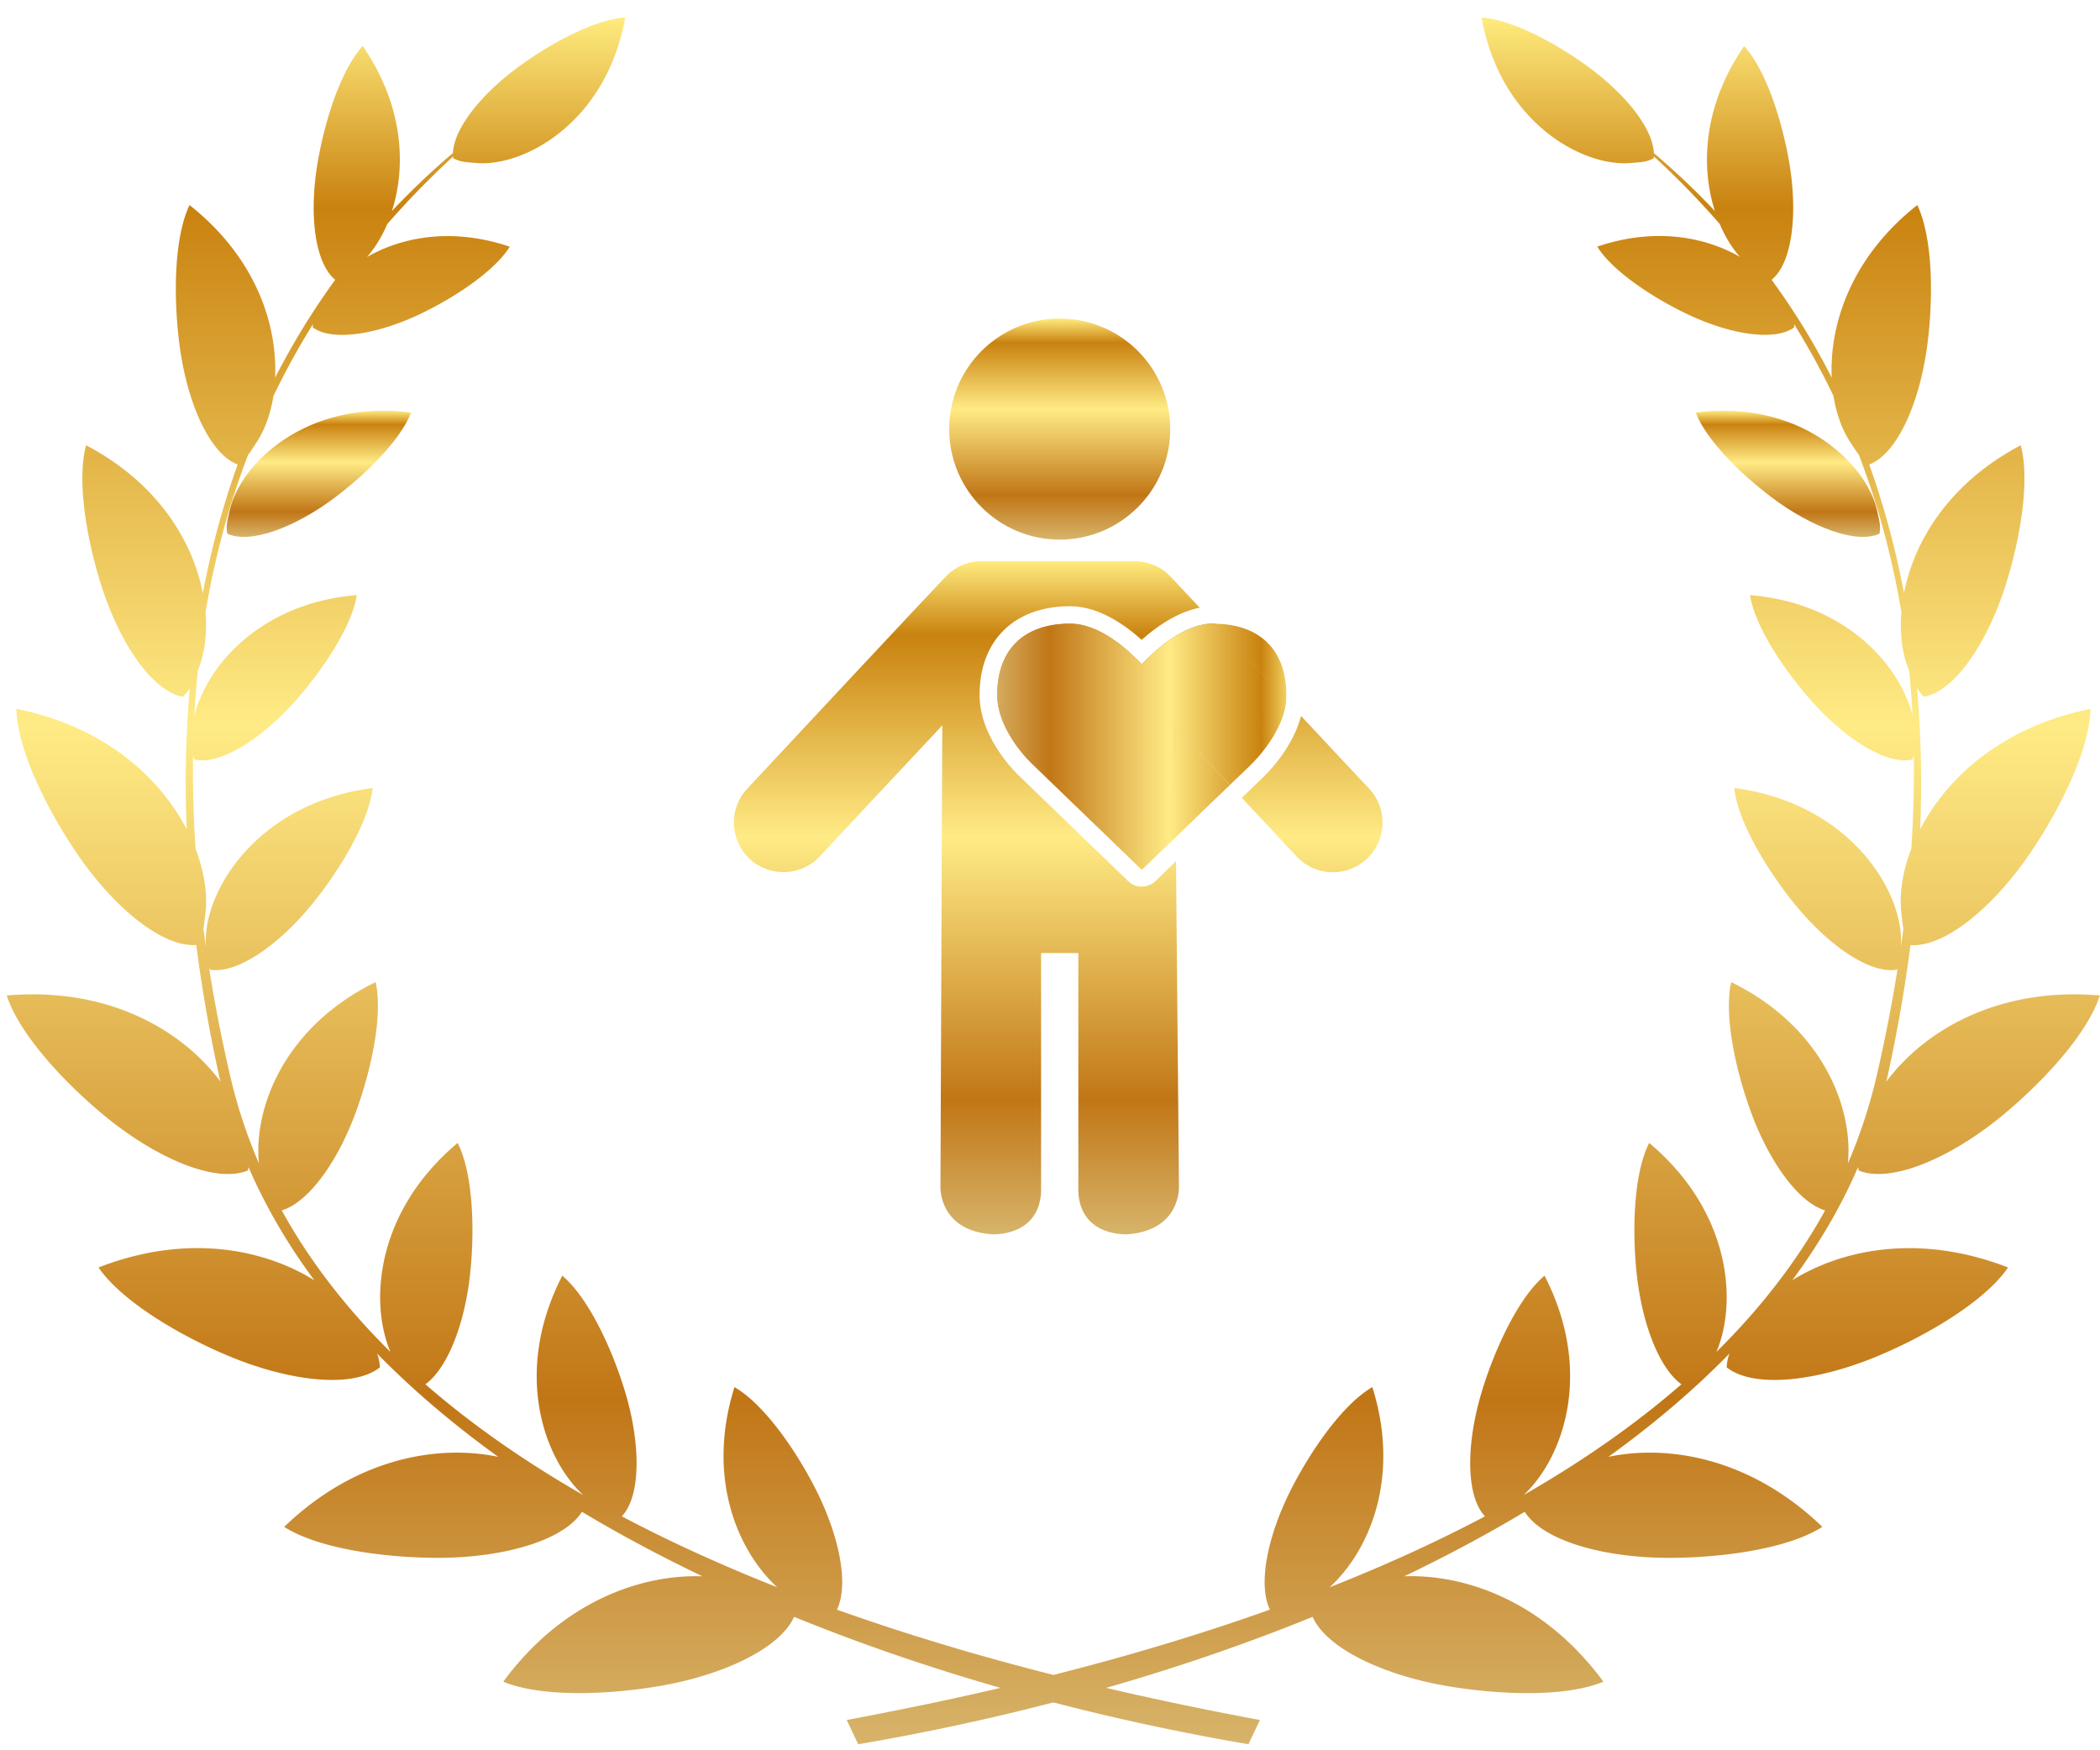 <svg xmlns="http://www.w3.org/2000/svg" viewBox="0 0 240 200"><style></style><g id="t-psychology"><linearGradient id="SVGID_1_" gradientUnits="userSpaceOnUse" x1="36.444" y1="61.351" x2="36.444" y2="46.926"><stop offset="0" stop-color="#d7b46a"/><stop offset=".2" stop-color="#c17616"/><stop offset=".59" stop-color="#ffeb85"/><stop offset=".89" stop-color="#c9820f"/><stop offset="1" stop-color="#ffeb7e"/></linearGradient><path d="M26.27 58.25c-.35 1.53-.44 1.81-.3 2.73 2.62 1.22 7.72-.69 12.29-4.12 3.72-2.8 7.55-6.65 8.72-9.72-11.87-1.55-19.49 5.79-20.71 11.11z" fill-rule="evenodd" clip-rule="evenodd" fill="url(#SVGID_1_)"/><linearGradient id="SVGID_2_" gradientUnits="userSpaceOnUse" x1="120.386" y1="199.316" x2="120.386" y2="2"><stop offset="0" stop-color="#d7b46a"/><stop offset=".2" stop-color="#c17616"/><stop offset=".59" stop-color="#ffeb85"/><stop offset=".89" stop-color="#c9820f"/><stop offset="1" stop-color="#ffeb7e"/></linearGradient><path d="M215.57 123.61l.09-.36c1.12-5.04 2.02-10.14 2.68-15.26 3.93.28 9.53-4.35 13.8-10.68 3.52-5.22 6.67-11.83 6.77-16.3-10.12 2.03-16.41 7.87-19.46 13.75.21-5.42.11-10.81-.36-16.14.21.35.43.63.79 1 3.52-.64 7.26-6.16 9.36-12.84 1.71-5.43 2.76-11.99 1.7-15.9-8.24 4.34-12.2 11.01-13.34 16.9-.95-5.01-2.26-9.93-3.98-14.7 3.26-1.25 5.86-7.22 6.69-14.02.68-5.54.51-12.05-1.19-15.63-7.58 5.98-10.06 13.66-9.78 19.73-1.96-3.87-4.25-7.6-6.87-11.19 2.4-1.95 3.03-7.69 1.97-13.66-.88-4.91-2.71-10.43-5.11-13.04-4.71 6.84-4.97 13.78-3.34 18.85-2.15-2.3-4.49-4.51-6.98-6.63-.11-2.87-3.34-6.87-7.71-10.01-3.81-2.75-8.67-5.27-11.97-5.47 2.12 11.93 11.48 17.05 16.95 16.62 1.57-.12 1.87-.13 2.71-.54.01-.07.01-.15.01-.23 2.71 2.49 5.22 5.07 7.54 7.73.63 1.49 1.43 2.77 2.32 3.77-4-2.3-9.73-3.41-16.32-1.18 1.69 2.71 6.04 5.65 10.09 7.62 4.98 2.41 10.18 3.26 12.43 1.6-.01-.14-.02-.26-.03-.37a85.32 85.32 0 0 1 4.51 8.21c.34 2.1 1.02 3.93 1.93 5.3.44.67.73 1.11.98 1.45 2.2 5.75 3.81 11.74 4.85 17.96-.21 2.57.13 4.9.89 6.68.17 1.71.3 3.44.39 5.18-1.35-5.61-7.49-12.9-18.58-13.81.53 3.41 3.61 8.19 6.83 11.87 3.95 4.52 8.77 7.59 11.73 6.92.07-.18.12-.34.16-.49.05 3.51-.04 7.08-.29 10.7-1.02 2.66-1.38 5.23-1.13 7.35.09.79.15 1.35.23 1.78-.09.68-.18 1.37-.28 2.06 0-.12.01-.24.01-.38.22-6.02-5.86-16.02-19.06-17.77.37 3.61 3.38 8.81 6.57 12.85 3.93 4.97 8.86 8.46 12.03 7.91.04-.08.06-.15.09-.23-.65 4.07-1.45 8.2-2.42 12.39a58.86 58.86 0 0 1-3.29 10c.65-6.19-2.76-15.56-13.33-20.74-.82 3.63.39 9.64 2.17 14.61 2.07 5.77 5.45 10.54 8.56 11.48-3.28 5.95-7.51 11.32-12.42 16.17 2.43-5.73 1.64-16.05-7.68-23.88-1.69 3.31-1.98 9.43-1.46 14.67.58 5.8 2.53 11 5.14 12.91-5.45 4.75-11.56 8.94-18.04 12.66 4.57-4.24 8.03-14.13 2.4-25.07-2.85 2.39-5.5 7.89-7.07 12.91-1.9 6.09-1.99 12.18.26 14.59-5.75 3.04-11.73 5.73-17.75 8.1 4.51-4.13 8.14-12.49 4.88-22.87-3.22 1.86-6.78 6.83-9.19 11.49-2.76 5.37-3.93 11.01-2.52 13.94-8.49 3.03-16.91 5.48-24.74 7.46-7.83-1.98-16.25-4.43-24.74-7.46 1.41-2.92.24-8.57-2.52-13.94-2.4-4.67-5.97-9.63-9.19-11.49-3.26 10.38.38 18.73 4.88 22.87-6.02-2.38-12-5.06-17.75-8.1 2.24-2.41 2.16-8.5.26-14.59-1.56-5.01-4.22-10.52-7.07-12.91-5.63 10.94-2.18 20.84 2.4 25.07-6.48-3.72-12.6-7.92-18.04-12.66 2.61-1.92 4.56-7.12 5.14-12.91.52-5.24.23-11.36-1.46-14.67-9.32 7.83-10.11 18.14-7.68 23.88-4.91-4.85-9.14-10.22-12.42-16.17 3.12-.94 6.49-5.71 8.56-11.48 1.78-4.97 2.99-10.99 2.17-14.61-10.57 5.18-13.98 14.56-13.33 20.74a58.86 58.86 0 0 1-3.29-10c-.97-4.19-1.78-8.32-2.42-12.39.03.07.06.15.09.23 3.16.54 8.1-2.94 12.03-7.91 3.2-4.05 6.2-9.24 6.57-12.85-13.21 1.75-19.28 11.75-19.06 17.77.01.14.01.25.01.37-.1-.69-.19-1.37-.28-2.05.07-.44.13-.99.23-1.78.25-2.12-.11-4.69-1.13-7.35-.24-3.62-.34-7.19-.29-10.7.04.15.09.31.16.49 2.96.67 7.78-2.4 11.73-6.92 3.21-3.68 6.3-8.46 6.83-11.87-11.09.91-17.23 8.2-18.57 13.83.09-1.74.22-3.47.39-5.18.75-1.79 1.09-4.11.89-6.69 1.04-6.22 2.65-12.21 4.85-17.96.25-.34.54-.77.98-1.45.91-1.37 1.59-3.2 1.93-5.3 1.35-2.8 2.85-5.54 4.52-8.21-.01.11-.02.23-.03.37 2.25 1.65 7.45.8 12.43-1.6 4.05-1.96 8.4-4.91 10.09-7.62-6.59-2.23-12.32-1.12-16.32 1.18.88-1 1.68-2.28 2.32-3.77 2.32-2.66 4.83-5.24 7.54-7.73 0 .07 0 .15.01.22.84.41 1.14.41 2.71.54 5.45.42 14.81-4.7 16.93-16.63-3.31.2-8.16 2.72-11.97 5.47-4.37 3.15-7.6 7.14-7.71 10.01a88.278 88.278 0 0 0-6.98 6.63c1.63-5.07 1.37-12.01-3.34-18.85-2.39 2.61-4.23 8.13-5.1 13.04-1.07 5.98-.43 11.71 1.96 13.67a83.82 83.82 0 0 0-6.87 11.19c.28-6.07-2.2-13.74-9.78-19.73-1.71 3.58-1.87 10.09-1.19 15.63.83 6.8 3.44 12.78 6.69 14.02-1.72 4.77-3.03 9.69-3.98 14.7-1.14-5.89-5.1-12.57-13.34-16.9-1.06 3.91-.01 10.47 1.7 15.9 2.1 6.68 5.84 12.2 9.36 12.84.36-.37.59-.65.79-1-.47 5.32-.57 10.72-.36 16.13C18.28 88.87 11.98 83.03 1.87 81c.1 4.46 3.26 11.08 6.77 16.3 4.26 6.33 9.87 10.96 13.79 10.68.66 5.12 1.56 10.22 2.68 15.26l.09.36c-4.21-5.7-12.61-10.87-24.43-9.85 1.36 4.24 6.27 9.69 11.12 13.7 5.97 4.93 12.77 7.81 16.44 6.3.03-.14.05-.27.07-.39 1.95 4.51 4.48 8.83 7.52 12.93-5.77-3.58-14.58-5.38-24.66-1.46 2.51 3.68 8.77 7.52 14.57 9.99 7.13 3.04 14.49 3.89 17.59 1.42-.05-.66-.13-1.07-.33-1.58 4.1 4.19 8.75 8.13 13.85 11.81-6.84-1.43-16.24.09-24.46 8 3.75 2.41 11.04 3.51 17.37 3.54 7.59.03 14.55-1.95 16.66-5.26 4.37 2.62 8.98 5.08 13.77 7.37-7-.24-16.01 2.86-22.76 12.04 4.12 1.73 11.49 1.57 17.74.52 7.43-1.25 13.91-4.35 15.49-7.93 7.57 3.09 15.49 5.8 23.59 8.12-6.54 1.53-12.52 2.72-17.57 3.67l1.31 2.77c7.47-1.27 14.94-2.87 22.3-4.78 7.36 1.91 14.83 3.51 22.3 4.78l1.31-2.77c-5.05-.94-11.03-2.14-17.57-3.67 8.1-2.32 16.02-5.03 23.59-8.12 1.58 3.59 8.06 6.68 15.49 7.93 6.25 1.05 13.62 1.22 17.74-.52-6.75-9.19-15.76-12.29-22.76-12.04 4.79-2.29 9.4-4.75 13.77-7.37 2.1 3.31 9.06 5.29 16.65 5.26 6.33-.02 13.61-1.12 17.37-3.54-8.22-7.91-17.62-9.43-24.46-8 5.1-3.67 9.75-7.61 13.85-11.81-.2.51-.28.92-.33 1.58 3.1 2.47 10.46 1.62 17.59-1.42 5.81-2.47 12.07-6.31 14.57-9.99-10.08-3.91-18.89-2.12-24.66 1.46 3.04-4.1 5.57-8.41 7.52-12.93.02.12.04.25.07.39 3.67 1.5 10.48-1.38 16.44-6.3 4.85-4.01 9.77-9.45 11.12-13.7-11.8-1.01-20.19 4.16-24.41 9.86z" fill-rule="evenodd" clip-rule="evenodd" fill="url(#SVGID_2_)"/><linearGradient id="SVGID_3_" gradientUnits="userSpaceOnUse" x1="204.33" y1="61.351" x2="204.33" y2="46.926"><stop offset="0" stop-color="#d7b46a"/><stop offset=".2" stop-color="#c17616"/><stop offset=".59" stop-color="#ffeb85"/><stop offset=".89" stop-color="#c9820f"/><stop offset="1" stop-color="#ffeb7e"/></linearGradient><path d="M202.51 56.86c4.58 3.43 9.68 5.34 12.29 4.12.14-.92.05-1.2-.3-2.73-1.22-5.32-8.84-12.66-20.71-11.11 1.18 3.07 5 6.92 8.72 9.72z" fill-rule="evenodd" clip-rule="evenodd" fill="url(#SVGID_3_)"/><linearGradient id="SVGID_4_" gradientUnits="userSpaceOnUse" x1="121.105" y1="61.657" x2="121.105" y2="36.403"><stop offset="0" stop-color="#d7b46a"/><stop offset=".2" stop-color="#c17616"/><stop offset=".59" stop-color="#ffeb85"/><stop offset=".89" stop-color="#c9820f"/><stop offset="1" stop-color="#ffeb7e"/></linearGradient><path d="M121.11 61.66c6.97 0 12.63-5.65 12.63-12.63 0-6.97-5.65-12.63-12.63-12.63-6.97 0-12.63 5.65-12.63 12.63 0 6.97 5.65 12.63 12.63 12.63" fill="url(#SVGID_4_)"/><linearGradient id="SVGID_5_" gradientUnits="userSpaceOnUse" x1="149.959" y1="141.056" x2="149.959" y2="64.112"><stop offset="0" stop-color="#d7b46a"/><stop offset=".2" stop-color="#c17616"/><stop offset=".59" stop-color="#ffeb85"/><stop offset=".89" stop-color="#c9820f"/><stop offset="1" stop-color="#ffeb7e"/></linearGradient><path d="M156.47 90.12l-7.78-8.31c-.91 3.49-3.52 6.23-4.43 7.1l-2.34 2.26 6.27 6.7a5.662 5.662 0 0 0 8.01.27c2.29-2.15 2.41-5.74.27-8.02z" fill="url(#SVGID_5_)"/><linearGradient id="SVGID_7_" gradientUnits="userSpaceOnUse" x1="110.496" y1="141.056" x2="110.496" y2="64.112"><stop offset="0" stop-color="#d7b46a"/><stop offset=".2" stop-color="#c17616"/><stop offset=".59" stop-color="#ffeb85"/><stop offset=".89" stop-color="#c9820f"/><stop offset="1" stop-color="#ffeb7e"/></linearGradient><path d="M130.48 101.31c-.59 0-1.15-.23-1.56-.64l-12.2-11.77c-.01-.01-4.77-4.23-4.77-9.48 0-6.26 3.97-10.15 10.35-10.15 3.29 0 6.33 2.18 8.18 3.85 1.55-1.41 3.96-3.15 6.63-3.68l-3.02-3.23s-.86-.94-1.3-1.16c-1.05-.69-2.27-.95-3.48-.93h-16.89c-1.49-.06-2.98.47-4.13 1.56-.18.11-22.89 24.44-22.89 24.44-2.14 2.29-2.02 5.88.27 8.01 2.29 2.14 5.88 2.02 8.01-.27l14.01-14.97-.21 52.73s-.21 5 5.91 5.42c0 0 5.32.32 5.59-4.83V108.9h4.26v27.31c.27 5.16 5.59 4.83 5.59 4.83 6.12-.43 5.91-5.42 5.91-5.42l-.34-37.21-2.35 2.27c-.41.4-.97.63-1.57.63z" fill="url(#SVGID_7_)"/><linearGradient id="SVGID_8_" gradientUnits="userSpaceOnUse" x1="112.957" y1="89.313" x2="148.012" y2="89.313"><stop offset="0" stop-color="#d7b46a"/><stop offset=".2" stop-color="#c17616"/><stop offset=".59" stop-color="#ffeb85"/><stop offset=".89" stop-color="#c9820f"/><stop offset="1" stop-color="#ffeb7e"/></linearGradient><path fill="url(#SVGID_8_)" d="M134.37 95.66l6.18-5.96-6.3-6.74z"/><linearGradient id="SVGID_10_" gradientUnits="userSpaceOnUse" x1="112.957" y1="75.623" x2="148.012" y2="75.623"><stop offset="0" stop-color="#d7b46a"/><stop offset=".2" stop-color="#c17616"/><stop offset=".59" stop-color="#ffeb85"/><stop offset=".89" stop-color="#c9820f"/><stop offset="1" stop-color="#ffeb7e"/></linearGradient><path d="M147.01 79.42c0-5.12-2.98-8.08-8.17-8.15l8.14 8.71c.02-.19.03-.37.03-.56z" fill="url(#SVGID_10_)"/><linearGradient id="SVGID_11_" gradientUnits="userSpaceOnUse" x1="130.47" y1="141.056" x2="130.47" y2="64.112"><stop offset="0" stop-color="#d7b46a"/><stop offset=".2" stop-color="#c17616"/><stop offset=".59" stop-color="#ffeb85"/><stop offset=".89" stop-color="#c9820f"/><stop offset="1" stop-color="#ffeb7e"/></linearGradient><path d="M131.19 75.2l-.7.69-.7-.69c-1.49-1.47-4.44-3.94-7.47-3.94-5.31 0-8.35 2.97-8.35 8.15 0 4.25 4.08 7.98 4.12 8.01l12.25 11.82c.1.1.2.1.3 0l3.73-3.59-.12-12.7 6.3 6.74 2.29-2.2c.7-.67 3.84-3.86 4.14-7.53l-8.14-8.71c-.06 0-.12-.01-.18-.01-3.03.02-5.98 2.49-7.47 3.96z" fill="url(#SVGID_11_)"/><linearGradient id="SVGID_13_" gradientUnits="userSpaceOnUse" x1="112.957" y1="85.296" x2="148.012" y2="85.296"><stop offset="0" stop-color="#d7b46a"/><stop offset=".2" stop-color="#c17616"/><stop offset=".59" stop-color="#ffeb85"/><stop offset=".89" stop-color="#c9820f"/><stop offset="1" stop-color="#ffeb7e"/></linearGradient><path d="M131.19 75.2l-.7.69-.7-.69c-1.49-1.47-4.44-3.94-7.47-3.94-5.31 0-8.35 2.97-8.35 8.15 0 4.25 4.08 7.98 4.12 8.01l12.25 11.82c.1.1.2.1.3 0l3.73-3.59-.12-12.7 6.3 6.74 2.29-2.2c.7-.67 3.84-3.86 4.14-7.53l-8.14-8.71c-.06 0-.12-.01-.18-.01-3.03.02-5.98 2.49-7.47 3.96z" fill="url(#SVGID_13_)"/></g></svg>